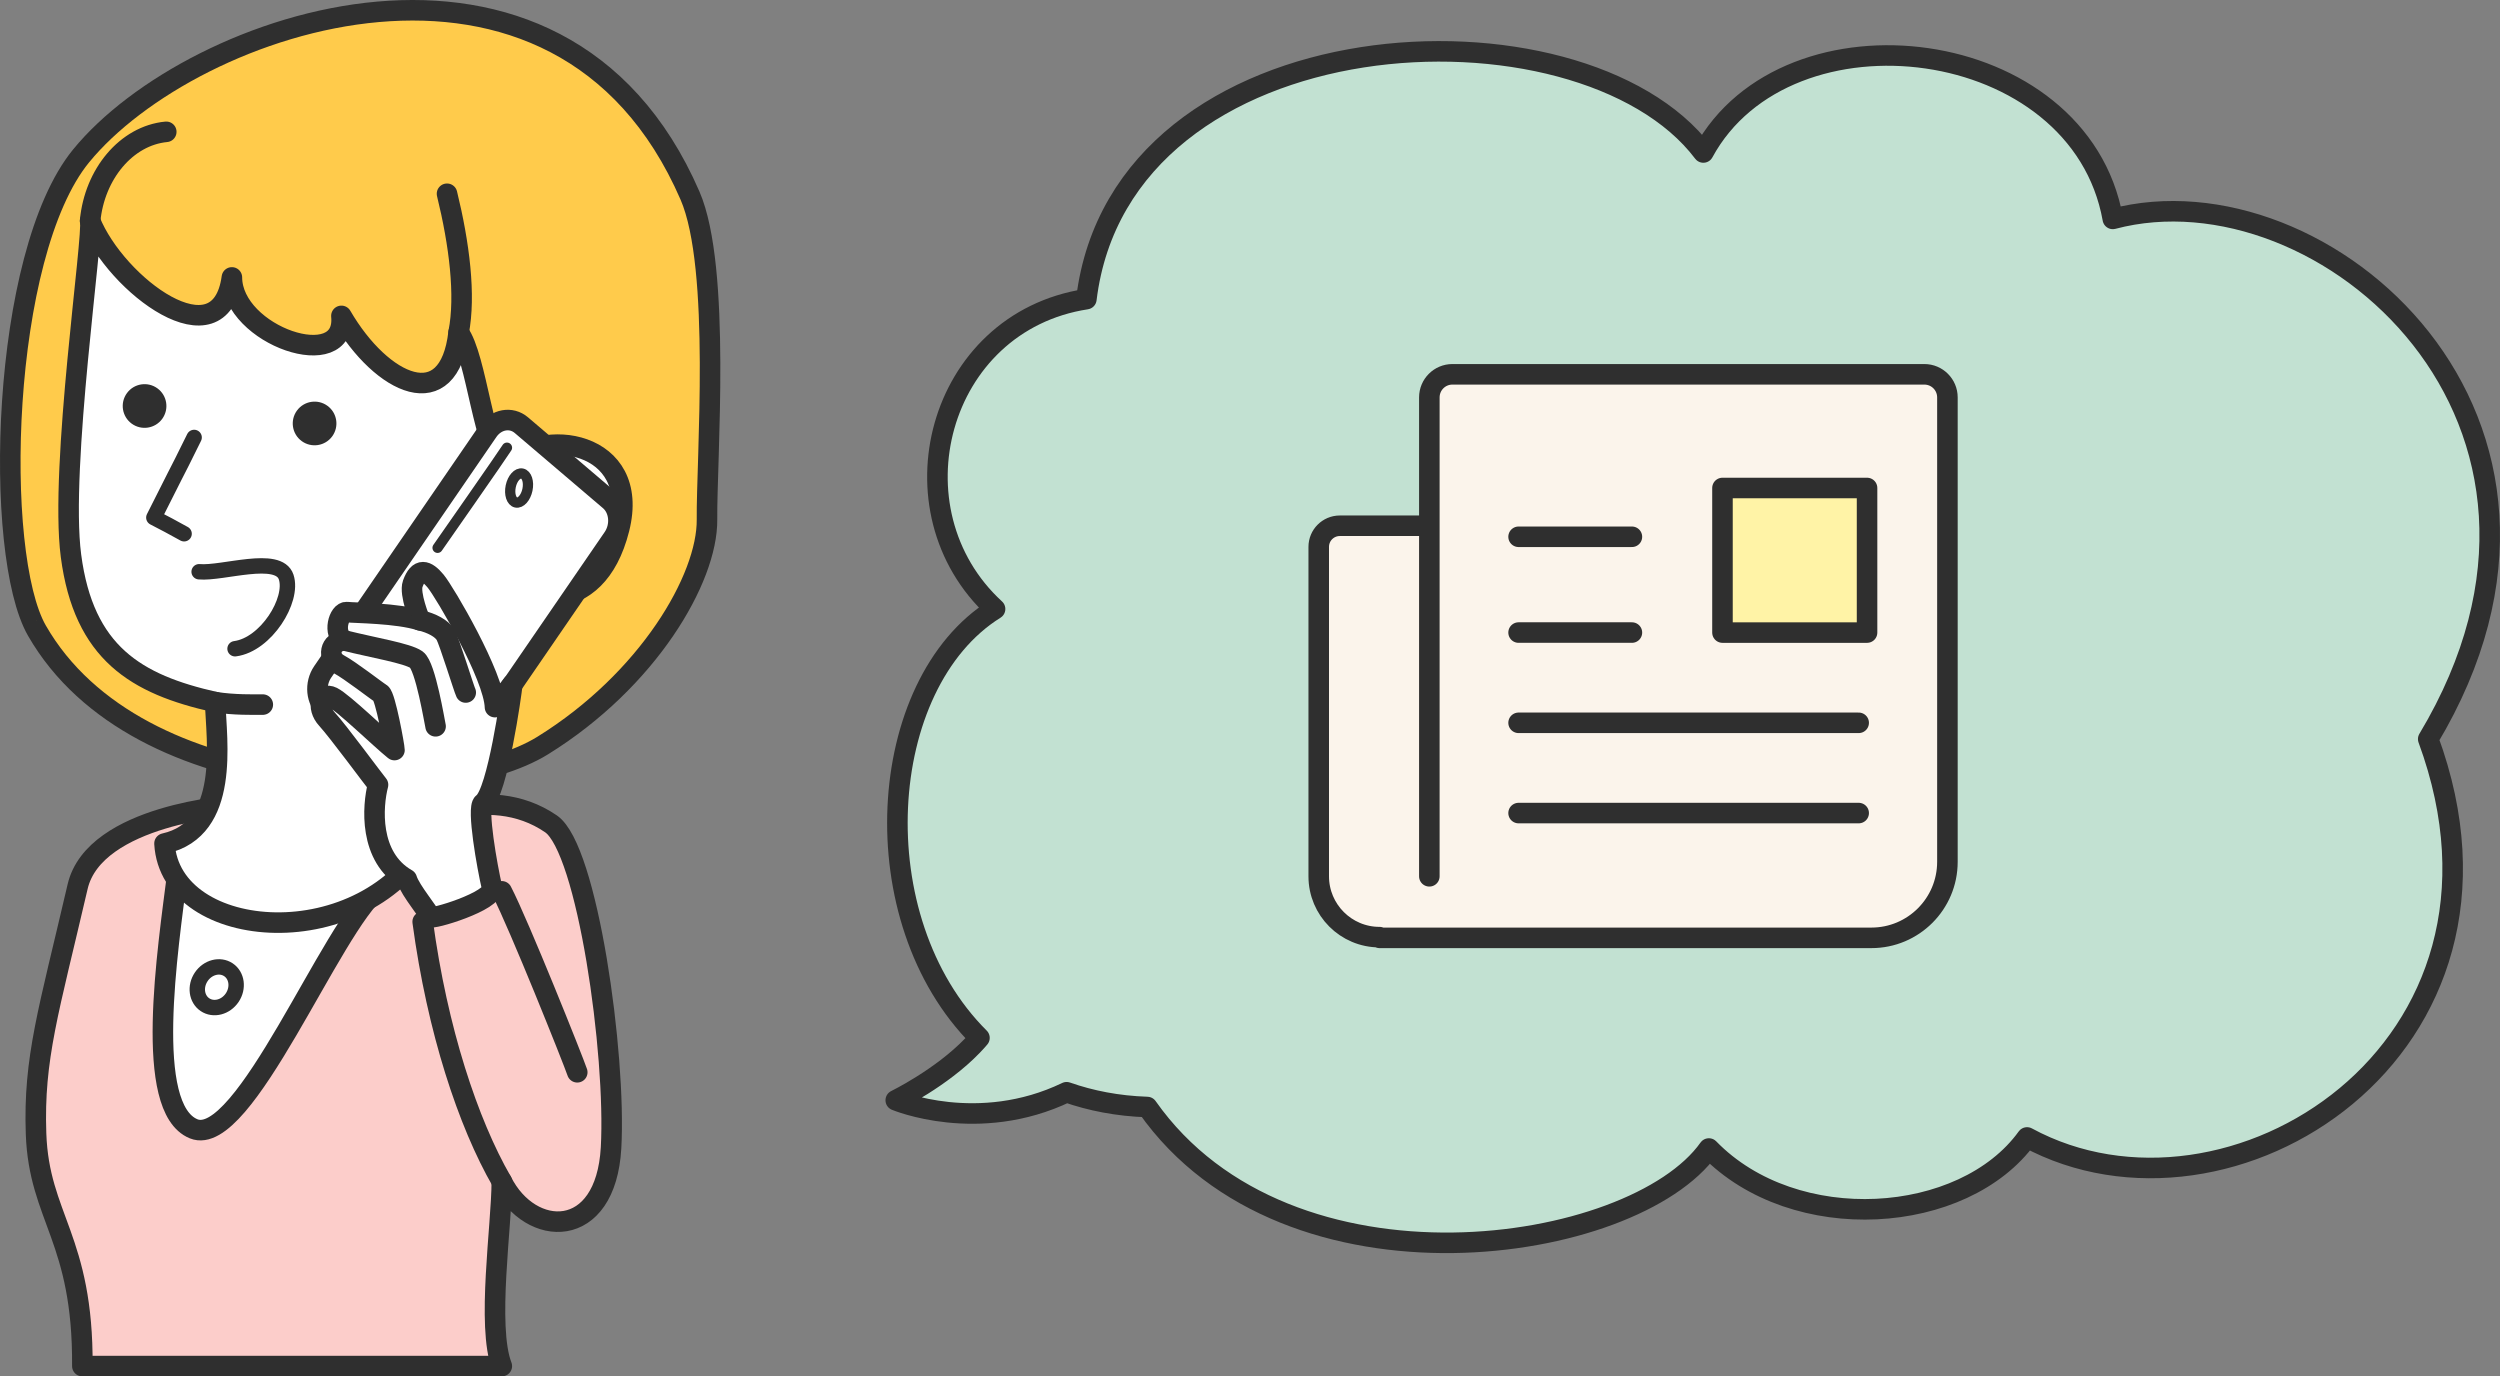 <?xml version="1.0" encoding="UTF-8"?><svg id="_イヤー_2" xmlns="http://www.w3.org/2000/svg" viewBox="0 0 243.395 134"><rect x="0" y="0" width="243.395" height="134" fill="#808080" stroke="none"/><defs><style>.cls-1{stroke-width:1.5px;}.cls-1,.cls-2,.cls-3{fill:none;}.cls-1,.cls-2,.cls-3,.cls-4,.cls-5,.cls-6,.cls-7,.cls-8{stroke:#2f2f2f;stroke-linecap:round;stroke-linejoin:round;}.cls-9{fill:#c2e1d2;}.cls-10{fill:#2f2f2f;}.cls-3,.cls-4,.cls-5,.cls-6,.cls-7,.cls-8{stroke-width:2px;}.cls-4{fill:#fbf4eb;}.cls-5{fill:#fccdca;}.cls-6{fill:#ffcb4b;}.cls-7{fill:#fff3a6;}.cls-8{fill:#fff;}</style></defs><g id="_ブジェクト"><g><path class="cls-9" d="M205.7,21.311c-3.232-18.047-31.722-21.484-39.865-6.465C153.909-.937,109.185,1.165,105.767,29.123c-14.548,2.24-19.326,20.589-8.889,30.168-11.655,7.266-13.102,30.227-1.52,41.756-.215,.252-.441,.503-.681,.751-3.037,3.16-7.468,5.321-7.468,5.321,0,0,8.012,3.367,16.634-.78,2.354,.824,4.958,1.341,7.849,1.437,13.738,19.534,47.376,14.373,54.681,4.041,8.368,8.613,24.805,7.466,30.976-1.077,19.631,10.646,50.212-8.467,39.058-38.788,18.608-31.031-10.252-56.069-30.708-50.64Z"/><path class="cls-3" d="M205.7,21.311c-3.232-18.047-31.722-21.484-39.865-6.465C153.909-.937,109.185,1.165,105.767,29.123c-14.548,2.24-19.326,20.589-8.889,30.168-11.655,7.266-13.102,30.227-1.52,41.756-.215,.252-.441,.503-.681,.751-3.037,3.16-7.468,5.321-7.468,5.321,0,0,8.012,3.367,16.634-.78,2.354,.824,4.958,1.341,7.849,1.437,13.738,19.534,47.376,14.373,54.681,4.041,8.368,8.613,24.805,7.466,30.976-1.077,19.631,10.646,50.212-8.467,39.058-38.788,18.608-31.031-10.252-56.069-30.708-50.64Z"/></g><g><g><g><path class="cls-5" d="M48.854,133H8.017c.087-12.427-4.224-14.434-4.507-22.635-.253-7.35,1.218-11.88,4.046-24.039,1.642-7.06,15.27-7.918,15.27-7.918l15.004,2.022c2.059-.172,9.602-4.485,15.816-.22,3.539,2.429,6.352,22.412,5.846,31.524-.506,9.1-7.846,8.859-10.637,3.29,0,4.234-1.494,14.114,0,17.975Z"/><path class="cls-3" d="M48.852,86.777c1.659,3.199,6.969,16.479,7.349,17.618"/><path class="cls-8" d="M17.295,84.864c-.973,7.684-3.349,23.024,1.555,25.034,4.904,2.01,13.416-19.735,18.006-23.389l-19.561-1.645Z"/><ellipse class="cls-1" cx="21.101" cy="96.115" rx="2.048" ry="1.817" transform="translate(-70.445 60.02) rotate(-56.099)"/><g><path class="cls-6" d="M3.594,61.396C-.671,53.964,.031,24.805,7.894,15.182c10.8-13.218,46.551-25.486,59.284,3.864,3.056,7.045,1.597,25.788,1.654,31.536,.057,5.747-5.736,15.647-15.995,22.002-9.633,5.967-39.452,5.872-49.243-11.188Z"/><path class="cls-3" d="M43.521,18.864c1.197,4.883,1.832,9.897,1.13,13.502"/><path class="cls-3" d="M8.774,21.504c.423-4.549,3.525-8.297,7.413-8.67"/><path class="cls-8" d="M44.65,32.366c1.799,2.392,2.416,11.761,4.556,12.99,3.408-3.891,13.257-2.527,11.074,6.13-2.268,8.993-9.642,7.058-12.356,4.727-2.432,3.619-7.304,8.892-7.857,10.658-1.505,4.803-2.062,10.421,1.843,14.5-6.265,11.852-25.346,10.437-25.895,.752,6.423-1.43,5.049-10.011,4.934-13.769-7.697-1.726-12.796-4.769-14.039-14.253-1.123-8.565,2.24-31.317,1.864-32.597,2.534,6.292,12.66,13.841,13.802,5.505,.021,5.691,11.23,9.487,10.663,3.745,3.956,6.791,10.482,9.773,11.412,1.612Z"/><path class="cls-1" d="M19.387,55.665c2.28,.212,7.735-1.715,8.474,.518,.739,2.233-1.965,6.581-4.978,6.977"/><path class="cls-3" d="M20.949,68.354c1.801,.291,3.772,.247,4.637,.243"/></g></g><path class="cls-3" d="M48.854,115.025c-3.283-5.695-6.282-14.74-7.703-25.286"/><path class="cls-1" d="M18.9,42.589c-1.828,3.726,0,0-3.922,7.801,.888,.456,1.912,.994,2.946,1.575"/><circle class="cls-10" cx="30.627" cy="41.227" r="2.126" transform="translate(-20.729 41.699) rotate(-53.918)"/><circle class="cls-10" cx="14.075" cy="39.528" r="2.126" transform="translate(-26.16 27.623) rotate(-53.918)"/></g><g><path class="cls-8" d="M31.767,69.061l8.59,7.317c.995,.847,2.453,.584,3.257-.587l16.08-23.427c.804-1.172,.65-2.808-.345-3.655l-8.59-7.317c-.995-.847-2.453-.584-3.257,.587l-16.08,23.427c-.804,1.172-.65,2.808,.345,3.655Z"/><path class="cls-2" d="M42.602,53.333s6.423-9.192,6.755-9.746"/><ellipse class="cls-2" cx="50.538" cy="47.514" rx="1.44" ry=".831" transform="translate(-6.37 87.177) rotate(-78.109)"/><path class="cls-8" d="M47.034,78.184c1.405-1.004,2.757-10.674,2.846-11.563l-1.69,2.224c-.089-3.024-4.892-11.208-5.782-12.275-.889-1.067-1.645-1.324-2.224,.267-.356,.978,.712,3.558,.712,3.558-2.224-.712-6.315-.712-7.116-.801s-1.423,2.135-.267,2.757c-1.423,.089-1.69,1.69-.534,2.313,1.156,.623,3.647,2.58,4.092,2.846s1.334,5.159,1.334,5.515c-1.334-1.067-4.981-4.625-6.049-5.159-1.067-.534-1.601,.978-.534,2.135,1.067,1.156,4.536,5.871,4.981,6.404-.534,2.046-.931,7.053,2.805,9.188,.356,1.156,2.251,3.317,2.251,3.673s6.346-1.557,6.043-2.844c-.474-2.014-1.493-7.793-.87-8.238Z"/><path class="cls-3" d="M33.513,62.351c2.846,.712,6.138,1.245,7.027,1.868,.889,.623,1.779,6.138,1.868,6.493"/><path class="cls-3" d="M40.896,60.394c1.156,.267,2.135,.801,2.491,1.423s1.779,5.248,1.957,5.604"/></g></g><g><path class="cls-4" d="M139.158,85.315V38.689c0-1.241,1.006-2.247,2.247-2.247h45.945c1.241,0,2.247,1.006,2.247,2.247v45.215c0,4.089-3.314,7.403-7.403,7.403h-47.882v-.069c-3.271,0-5.923-2.652-5.923-5.923h0V53.239c0-1.133,.919-2.052,2.052-2.052h8.717"/><line class="cls-3" x1="147.846" y1="52.26" x2="158.879" y2="52.26"/><line class="cls-3" x1="147.846" y1="61.585" x2="158.879" y2="61.585"/><line class="cls-3" x1="147.846" y1="70.372" x2="180.957" y2="70.372"/><line class="cls-3" x1="147.846" y1="79.159" x2="180.957" y2="79.159"/><rect class="cls-7" x="167.697" y="47.51" width="14.076" height="14.076"/></g></g></svg>